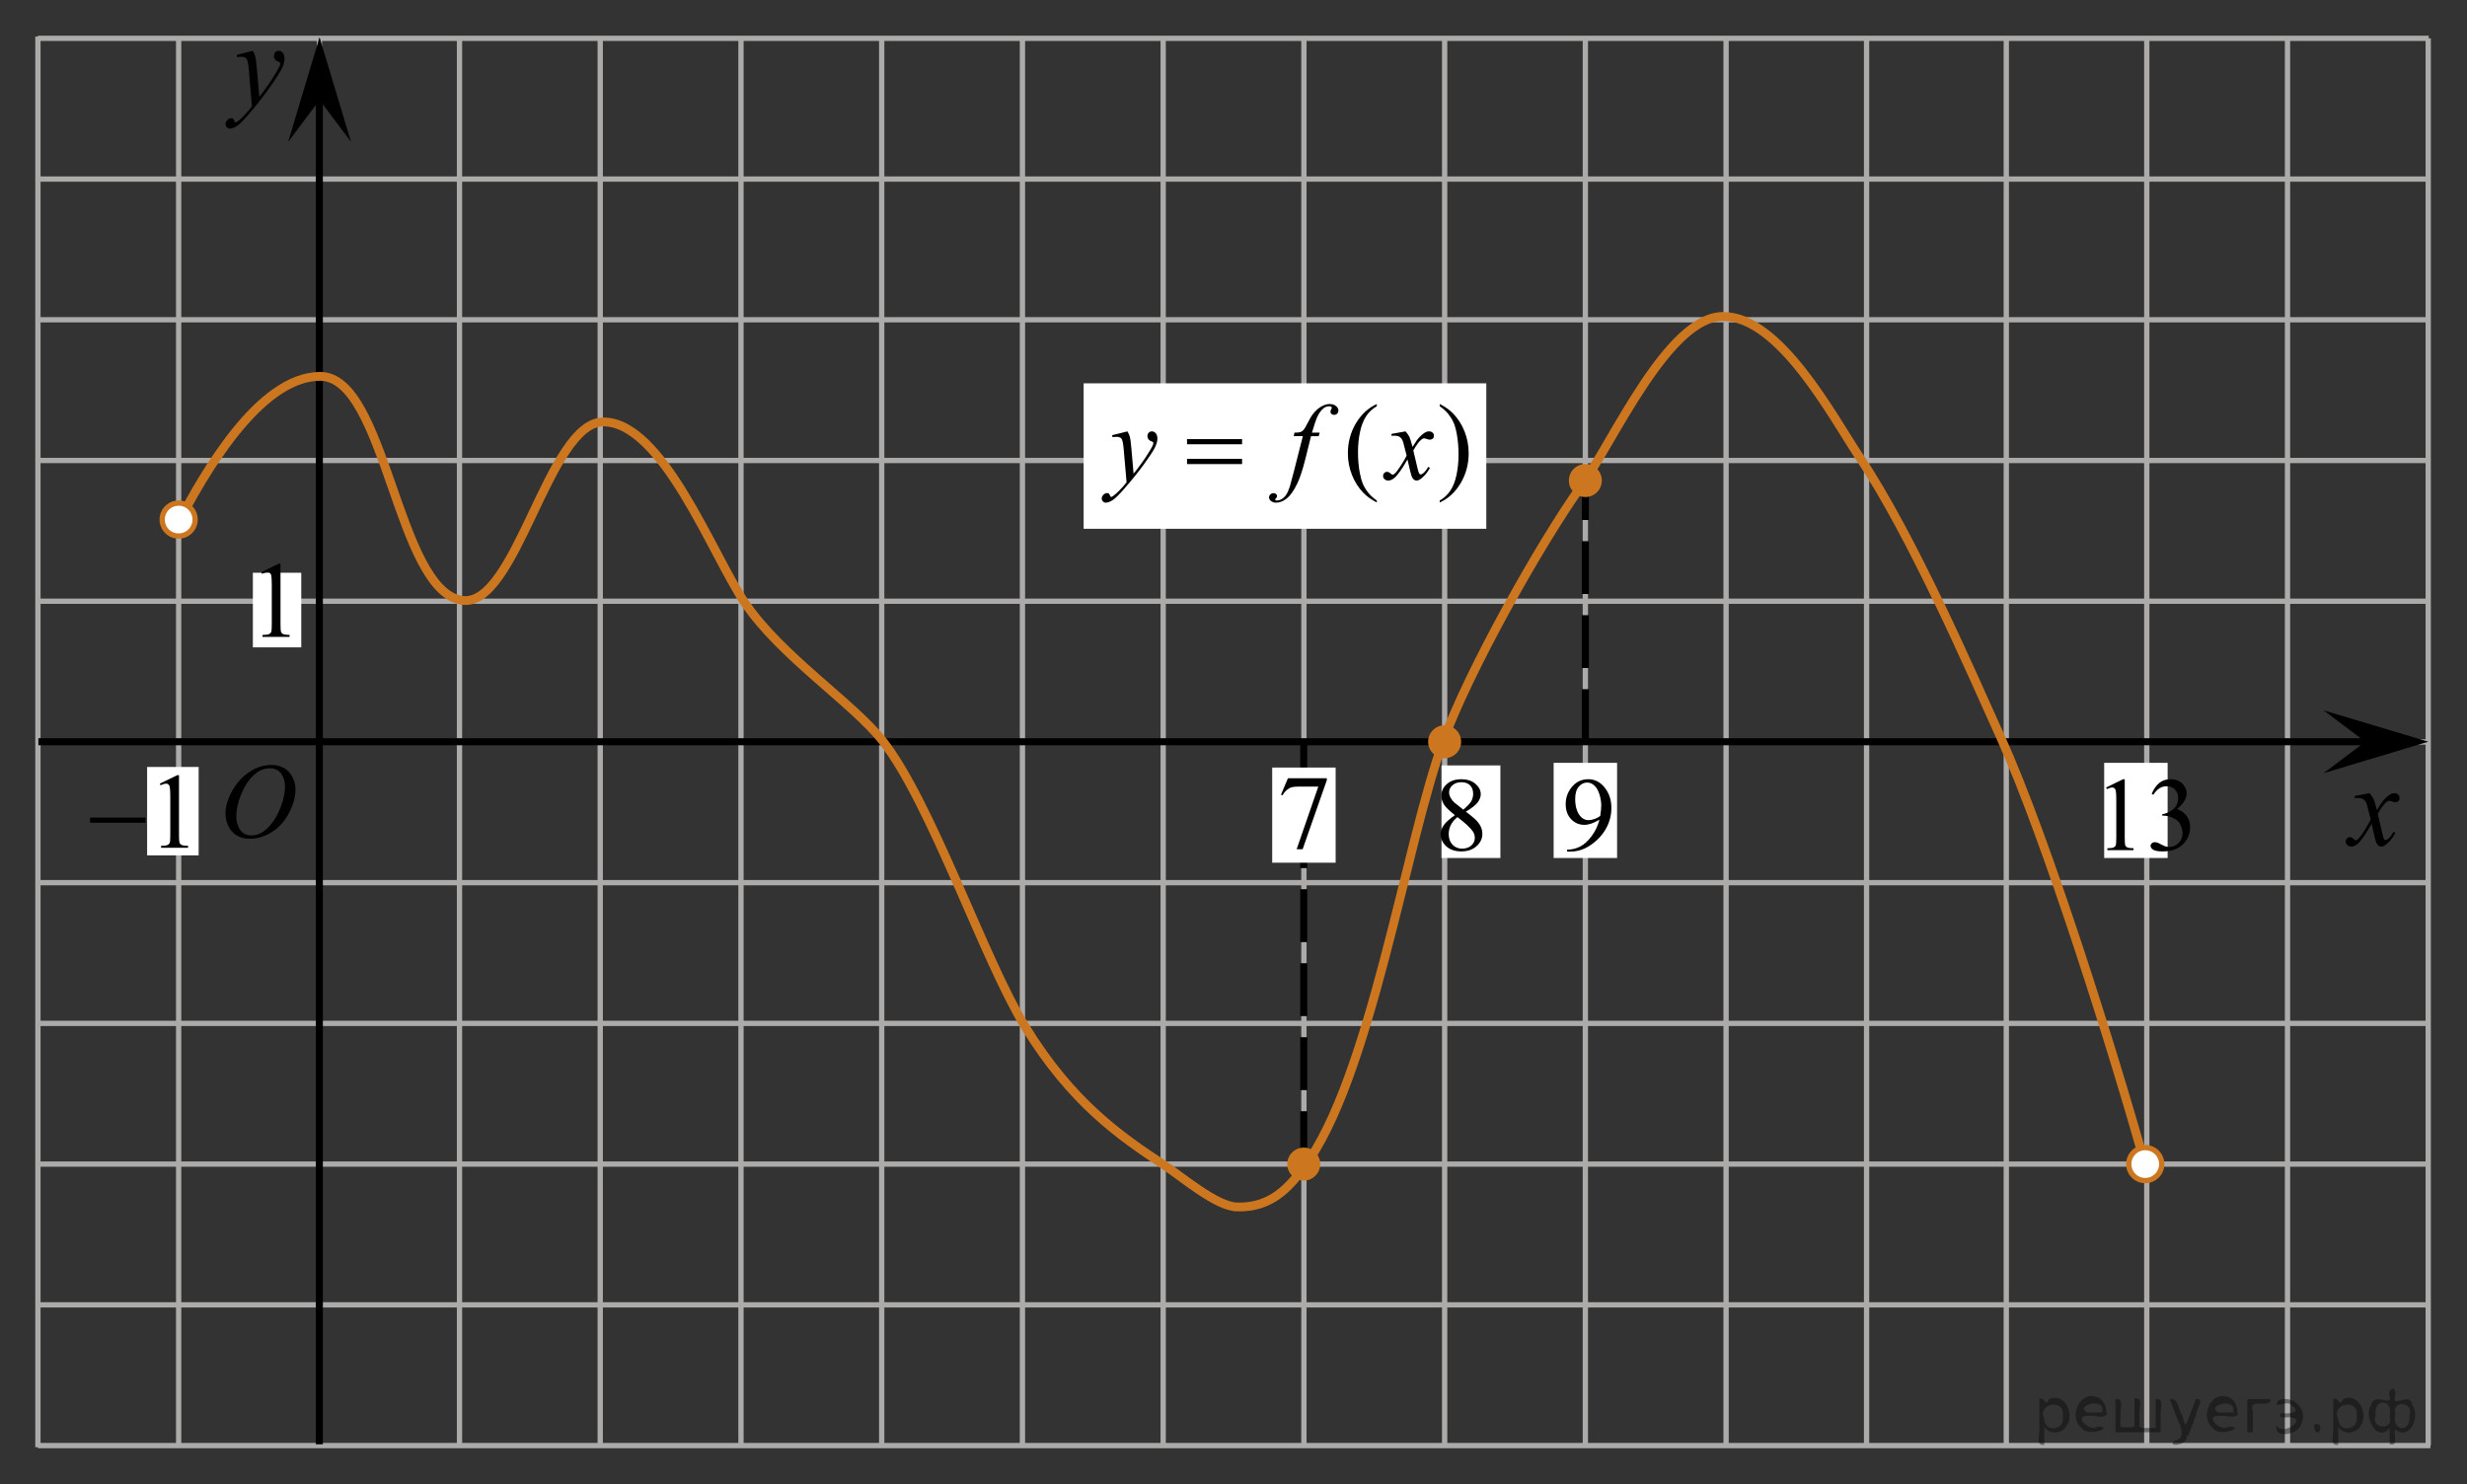 <?xml version="1.0" encoding="utf-8"?>
<!-- Generator: Adobe Illustrator 16.0.0, SVG Export Plug-In . SVG Version: 6.00 Build 0)  -->
<!DOCTYPE svg PUBLIC "-//W3C//DTD SVG 1.1//EN" "http://www.w3.org/Graphics/SVG/1.1/DTD/svg11.dtd">
<svg version="1.1" id="Слой_1" xmlns="http://www.w3.org/2000/svg" xmlns:xlink="http://www.w3.org/1999/xlink" x="0px" y="0px"
	 width="350.001px" height="210.568px" viewBox="-32.73 234.188 350.001 210.568"
	 enable-background="new -32.73 234.188 350.001 210.568" xml:space="preserve">
<rect x="-32.73" y="234.188" width="350.001" height="210.568" fill="#333333" stroke="none"/>
<line fill="none" stroke="#ADAAAA" stroke-width="0.75" stroke-miterlimit="10" x1="-27.35" y1="239.627" x2="311.838" y2="239.627"/>
<line fill="none" stroke="#ADAAAA" stroke-width="0.75" stroke-miterlimit="10" x1="-27.35" y1="259.594" x2="311.795" y2="259.594"/>
<line fill="none" stroke="#ADAAAA" stroke-width="0.75" stroke-miterlimit="10" x1="-27.35" y1="279.559" x2="311.842" y2="279.559"/>
<line fill="none" stroke="#ADAAAA" stroke-width="0.75" stroke-miterlimit="10" x1="-27.35" y1="299.526" x2="311.842" y2="299.526"/>
<line fill="none" stroke="#ADAAAA" stroke-width="0.75" stroke-miterlimit="10" x1="-27.35" y1="319.495" x2="311.77" y2="319.495"/>
<line fill="none" stroke="#ADAAAA" stroke-width="0.75" stroke-miterlimit="10" x1="-27.35" y1="359.427" x2="312.047" y2="359.427"/>
<line fill="none" stroke="#ADAAAA" stroke-width="0.75" stroke-miterlimit="10" x1="-27.35" y1="379.394" x2="312.047" y2="379.394"/>
<line fill="none" stroke="#ADAAAA" stroke-width="0.75" stroke-miterlimit="10" x1="-27.35" y1="399.359" x2="311.609" y2="399.359"/>
<line fill="none" stroke="#ADAAAA" stroke-width="0.75" stroke-miterlimit="10" x1="-27.35" y1="419.328" x2="311.609" y2="419.328"/>
<line fill="none" stroke="#ADAAAA" stroke-width="0.75" stroke-miterlimit="10" x1="-27.35" y1="439.529" x2="-27.35" y2="239.377"/>
<line fill="none" stroke="#ADAAAA" stroke-width="0.75" stroke-miterlimit="10" x1="-7.384" y1="439.529" x2="-7.384" y2="239.731"/>
<line fill="none" stroke="#ADAAAA" stroke-width="0.75" stroke-miterlimit="10" x1="12.585" y1="439.529" x2="12.585" y2="239.731"/>
<line fill="none" stroke="#ADAAAA" stroke-width="0.75" stroke-miterlimit="10" x1="32.46" y1="439.298" x2="32.46" y2="239.627"/>
<line fill="none" stroke="#ADAAAA" stroke-width="0.75" stroke-miterlimit="10" x1="52.427" y1="439.529" x2="52.427" y2="239.627"/>
<line fill="none" stroke="#ADAAAA" stroke-width="0.75" stroke-miterlimit="10" x1="72.396" y1="439.298" x2="72.396" y2="239.627"/>
<line fill="none" stroke="#ADAAAA" stroke-width="0.75" stroke-miterlimit="10" x1="92.359" y1="439.298" x2="92.359" y2="239.627"/>
<line fill="none" stroke="#ADAAAA" stroke-width="0.75" stroke-miterlimit="10" x1="132.294" y1="439.298" x2="132.294" y2="239.627"/>
<line fill="none" stroke="#ADAAAA" stroke-width="0.75" stroke-miterlimit="10" x1="152.261" y1="439.298" x2="152.261" y2="239.627"/>
<line fill="none" stroke="#ADAAAA" stroke-width="0.75" stroke-miterlimit="10" x1="172.226" y1="439.298" x2="172.226" y2="239.627"/>
<g>
	<g>
		<g>
			<g>
				<g>
					<g>
						<g>
							<defs>
								<polygon id="SVGID_1_" points="6.105,256.709 15.205,256.709 15.205,236.188 -11.221,236.188 -11.221,256.709 								"/>
							</defs>
							<clipPath id="SVGID_2_">
								<use xlink:href="#SVGID_1_"  overflow="visible"/>
							</clipPath>
							<g clip-path="url(#SVGID_2_)">
								<path d="M3.14,241.393c0.18,0.316,0.301,0.611,0.369,0.889c0.064,0.275,0.137,0.818,0.205,1.629l0.348,4.031
									c0.313-0.395,0.771-1.018,1.369-1.869c0.289-0.416,0.646-0.979,1.068-1.695c0.26-0.439,0.416-0.744,0.475-0.918
									c0.031-0.088,0.047-0.18,0.047-0.271c0-0.061-0.02-0.107-0.055-0.146c-0.037-0.039-0.135-0.084-0.287-0.137
									s-0.283-0.146-0.389-0.285c-0.104-0.143-0.15-0.301-0.15-0.48c0-0.225,0.063-0.404,0.188-0.541s0.283-0.205,0.477-0.205
									c0.229,0,0.428,0.102,0.59,0.299c0.162,0.199,0.244,0.477,0.244,0.824c0,0.432-0.146,0.926-0.428,1.48
									s-0.828,1.404-1.639,2.553c-0.811,1.146-1.787,2.398-2.938,3.756c-0.793,0.936-1.383,1.523-1.768,1.768
									c-0.383,0.244-0.711,0.363-0.98,0.363c-0.162,0-0.309-0.063-0.434-0.189c-0.121-0.129-0.184-0.277-0.184-0.447
									c0-0.213,0.084-0.406,0.256-0.582c0.17-0.176,0.355-0.262,0.557-0.262c0.104,0,0.189,0.021,0.262,0.072
									c0.041,0.025,0.088,0.104,0.138,0.232c0.052,0.129,0.097,0.215,0.14,0.258c0.023,0.027,0.063,0.041,0.098,0.041
									c0.027,0,0.088-0.027,0.166-0.082c0.289-0.188,0.625-0.479,1.008-0.885c0.504-0.535,0.877-0.975,1.117-1.314l-0.439-5.197
									c-0.074-0.857-0.185-1.383-0.332-1.566c-0.146-0.188-0.394-0.279-0.74-0.279c-0.106,0-0.308,0.02-0.59,0.051l-0.068-0.305
									L3.14,241.393z"/>
							</g>
						</g>
					</g>
				</g>
			</g>
		</g>
	</g>
</g>
<line fill="none" x1="76.511" y1="363.757" x2="76.861" y2="363.757"/>
<path fill="none" d="M64.23,351.998"/>
<path fill="none" d="M70.97,372.248"/>
<line fill="none" x1="63.347" y1="351.248" x2="63.179" y2="351.08"/>
<line fill="none" x1="61.347" y1="349.734" x2="61.179" y2="349.33"/>
<path fill="none" d="M65.261,356.697c0,0-0.172,0-0.383,0"/>
<path fill="none" d="M55.929,343.197c0,0-0.455,0-1.021,0"/>
<path fill="none" stroke="#000000" stroke-width="1.25" stroke-linejoin="round" stroke-miterlimit="8" d="M97.835,380.078"/>
<path fill="none" stroke="#000000" stroke-width="1.25" stroke-linejoin="round" stroke-miterlimit="8" d="M75.63,388.873"/>
<path fill="none" stroke="#000000" stroke-width="1.25" stroke-linejoin="round" stroke-miterlimit="8" d="M49.714,366.205"/>
<line fill="none" stroke="#ADAAAA" stroke-width="0.75" stroke-miterlimit="10" x1="192.189" y1="439.298" x2="192.189" y2="239.819"/>
<line fill="none" stroke="#ADAAAA" stroke-width="0.75" stroke-miterlimit="10" x1="212.154" y1="439.298" x2="212.154" y2="239.627"/>
<path fill="none" stroke="#000000" stroke-width="1.25" stroke-linejoin="round" stroke-miterlimit="8" d="M97.688,380.371"/>
<path fill="none" stroke="#000000" stroke-width="1.25" stroke-linejoin="round" stroke-miterlimit="8" d="M112.325,319.602"/>
<path fill="none" stroke="#ADAAAA" stroke-width="0.75" stroke-miterlimit="10" d="M232.119,240.231"/>
<path fill="none" stroke="#ADAAAA" stroke-width="0.75" stroke-miterlimit="10" d="M212.154,419.328"/>
<polygon points="12.607,248.377 8.152,254.319 12.603,239.467 17.068,254.313 "/>
<path fill="none" stroke="#000000" stroke-width="1.25" stroke-linejoin="round" stroke-miterlimit="8" d="M52.427,379.392"/>
<path fill="none" stroke="#000000" stroke-width="1.25" stroke-linejoin="round" stroke-miterlimit="8" d="M72.396,355.871"/>
<path fill="none" stroke="#000000" stroke-width="1.25" stroke-linejoin="round" stroke-miterlimit="8" d="M90.749,313.122"/>
<line fill="none" stroke="#ADAAAA" stroke-width="0.75" stroke-miterlimit="10" x1="232.086" y1="439.298" x2="232.086" y2="239.627"/>
<line fill="none" stroke="#ADAAAA" stroke-width="0.75" stroke-miterlimit="10" x1="251.908" y1="439.298" x2="251.908" y2="239.819"/>
<line fill="none" stroke="#ADAAAA" stroke-width="0.75" stroke-miterlimit="10" x1="271.84" y1="439.298" x2="271.84" y2="239.819"/>
<line fill="none" stroke="#ADAAAA" stroke-width="0.75" stroke-miterlimit="10" x1="291.805" y1="439.298" x2="291.805" y2="239.627"/>
<line fill="none" stroke="#ADAAAA" stroke-width="0.75" stroke-miterlimit="10" x1="311.77" y1="439.298" x2="311.77" y2="239.627"/>
<line fill="none" stroke="#ADAAAA" stroke-width="0.75" stroke-miterlimit="10" x1="-27.35" y1="439.298" x2="312.08" y2="439.298"/>
<path fill="none" stroke="#ADAAAA" stroke-width="0.75" stroke-miterlimit="10" d="M311.904,319.495"/>
<path fill="none" stroke="#ADAAAA" stroke-width="0.75" stroke-miterlimit="10" d="M-27.287,319.495"/>
<line fill="none" stroke="#ADAAAA" stroke-width="0.75" stroke-miterlimit="10" x1="-27.287" y1="339.464" x2="311.832" y2="339.464"/>
<line fill="none" stroke="#000000" stroke-miterlimit="10" x1="12.578" y1="439.115" x2="12.578" y2="247.424"/>
<rect x="121.01" y="288.577" fill="#FFFFFF" width="57.125" height="20.637"/>
<g>
	<g>
		<path d="M162.602,305.204v0.277c-0.748-0.381-1.373-0.826-1.875-1.336c-0.713-0.727-1.264-1.582-1.65-2.568s-0.58-2.01-0.58-3.07
			c0-1.553,0.379-2.967,1.137-4.248c0.76-1.277,1.75-2.193,2.969-2.744v0.314c-0.607,0.34-1.109,0.807-1.502,1.396
			c-0.393,0.592-0.686,1.34-0.879,2.246s-0.289,1.852-0.289,2.838c0,1.07,0.082,2.045,0.246,2.922
			c0.129,0.689,0.283,1.244,0.467,1.662c0.186,0.418,0.434,0.82,0.74,1.205C161.693,304.485,162.102,304.852,162.602,305.204z"/>
		<path d="M171.527,291.829v-0.314c0.756,0.375,1.383,0.818,1.885,1.328c0.709,0.732,1.256,1.588,1.643,2.572s0.58,2.01,0.58,3.076
			c0,1.551-0.377,2.967-1.133,4.246c-0.758,1.279-1.748,2.193-2.975,2.746v-0.279c0.609-0.344,1.111-0.813,1.508-1.4
			c0.395-0.588,0.688-1.336,0.879-2.246c0.188-0.906,0.285-1.855,0.285-2.842c0-1.064-0.082-2.039-0.244-2.92
			c-0.125-0.691-0.279-1.244-0.465-1.66c-0.189-0.416-0.436-0.816-0.74-1.203C172.439,292.547,172.035,292.178,171.527,291.829z"/>
	</g>
	<g>
		<path d="M127.227,295.397c0.168,0.289,0.285,0.561,0.35,0.813c0.064,0.254,0.129,0.75,0.193,1.492l0.326,3.695
			c0.299-0.361,0.73-0.932,1.295-1.713c0.273-0.381,0.609-0.898,1.012-1.555c0.244-0.398,0.393-0.68,0.447-0.84
			c0.029-0.08,0.045-0.164,0.045-0.248c0-0.055-0.018-0.1-0.053-0.135s-0.125-0.076-0.271-0.125
			c-0.146-0.047-0.268-0.135-0.365-0.264c-0.096-0.127-0.145-0.273-0.145-0.438c0-0.205,0.059-0.371,0.178-0.496
			s0.268-0.188,0.447-0.188c0.219,0,0.404,0.09,0.559,0.273c0.152,0.182,0.23,0.436,0.23,0.754c0,0.396-0.135,0.848-0.402,1.355
			s-0.783,1.289-1.547,2.34s-1.689,2.197-2.775,3.438c-0.748,0.857-1.305,1.396-1.666,1.619c-0.363,0.223-0.672,0.334-0.93,0.334
			c-0.154,0-0.289-0.059-0.406-0.178c-0.117-0.117-0.174-0.254-0.174-0.408c0-0.195,0.08-0.373,0.24-0.533
			c0.162-0.16,0.336-0.24,0.525-0.24c0.1,0,0.182,0.021,0.246,0.066c0.039,0.025,0.082,0.098,0.129,0.215s0.092,0.195,0.131,0.236
			c0.025,0.025,0.055,0.037,0.09,0.037c0.029,0,0.082-0.025,0.156-0.074c0.27-0.17,0.59-0.439,0.951-0.811
			c0.477-0.492,0.828-0.893,1.057-1.201l-0.416-4.762c-0.07-0.785-0.174-1.264-0.313-1.434c-0.141-0.17-0.373-0.256-0.699-0.256
			c-0.105,0-0.291,0.016-0.559,0.045l-0.066-0.277L127.227,295.397z"/>
		<path d="M154.491,295.577l-0.135,0.496h-1.086l-0.816,3.281c-0.363,1.447-0.729,2.564-1.096,3.355
			c-0.52,1.117-1.082,1.887-1.682,2.314c-0.457,0.324-0.912,0.486-1.369,0.486c-0.297,0-0.551-0.09-0.758-0.27
			c-0.154-0.125-0.232-0.289-0.232-0.488c0-0.16,0.064-0.299,0.191-0.418c0.125-0.117,0.281-0.176,0.465-0.176
			c0.133,0,0.246,0.041,0.338,0.127c0.094,0.086,0.139,0.184,0.139,0.293c0,0.111-0.053,0.213-0.156,0.309
			c-0.078,0.07-0.117,0.123-0.117,0.158c0,0.045,0.016,0.08,0.051,0.105c0.045,0.033,0.115,0.053,0.209,0.053
			c0.213,0,0.438-0.068,0.674-0.203c0.234-0.135,0.443-0.338,0.627-0.604c0.184-0.27,0.357-0.656,0.521-1.16
			c0.07-0.211,0.256-0.904,0.559-2.08l1.293-5.084h-1.293l0.104-0.496c0.412,0,0.699-0.029,0.863-0.086
			c0.164-0.059,0.313-0.168,0.449-0.332c0.137-0.162,0.314-0.467,0.533-0.912c0.291-0.602,0.572-1.066,0.84-1.396
			c0.367-0.445,0.752-0.779,1.156-1.002s0.785-0.334,1.142-0.334c0.377,0,0.68,0.096,0.908,0.289
			c0.227,0.193,0.342,0.402,0.342,0.627c0,0.176-0.057,0.322-0.172,0.443c-0.113,0.119-0.26,0.18-0.439,0.18
			c-0.152,0-0.277-0.045-0.375-0.135c-0.096-0.09-0.145-0.197-0.145-0.322c0-0.08,0.031-0.18,0.096-0.297s0.098-0.195,0.098-0.236
			c0-0.07-0.021-0.123-0.066-0.158c-0.063-0.049-0.158-0.074-0.281-0.074c-0.314,0-0.595,0.1-0.843,0.299
			c-0.33,0.266-0.629,0.682-0.893,1.248c-0.133,0.295-0.379,1.029-0.736,2.199H154.491L154.491,295.577z"/>
		<path d="M166.676,295.397c0.244,0.26,0.428,0.52,0.551,0.779c0.09,0.182,0.236,0.654,0.439,1.42l0.652-0.99
			c0.176-0.24,0.387-0.471,0.635-0.688c0.248-0.219,0.467-0.367,0.652-0.447c0.119-0.051,0.25-0.076,0.396-0.076
			c0.213,0,0.383,0.059,0.51,0.174s0.189,0.256,0.189,0.42c0,0.189-0.037,0.32-0.111,0.391c-0.139,0.125-0.297,0.188-0.479,0.188
			c-0.104,0-0.215-0.021-0.334-0.066c-0.232-0.08-0.391-0.121-0.469-0.121c-0.119,0-0.262,0.07-0.424,0.209
			c-0.309,0.26-0.676,0.764-1.102,1.51l0.609,2.582c0.094,0.396,0.174,0.633,0.238,0.709c0.063,0.078,0.129,0.117,0.191,0.117
			c0.105,0,0.229-0.057,0.365-0.172c0.271-0.23,0.506-0.531,0.699-0.902l0.26,0.137c-0.313,0.59-0.709,1.082-1.188,1.471
			c-0.273,0.221-0.504,0.332-0.693,0.332c-0.277,0-0.498-0.158-0.66-0.473c-0.105-0.195-0.32-1.037-0.648-2.523
			c-0.773,1.355-1.393,2.23-1.859,2.621c-0.303,0.25-0.596,0.375-0.879,0.375c-0.197,0-0.379-0.074-0.543-0.219
			c-0.119-0.109-0.178-0.258-0.178-0.443c0-0.166,0.055-0.303,0.164-0.412c0.109-0.111,0.242-0.166,0.4-0.166
			c0.16,0,0.328,0.08,0.506,0.24c0.129,0.115,0.229,0.172,0.299,0.172c0.059,0,0.137-0.039,0.23-0.119
			c0.232-0.189,0.551-0.602,0.951-1.23c0.402-0.633,0.666-1.086,0.789-1.367c-0.309-1.217-0.475-1.861-0.498-1.932
			c-0.113-0.324-0.264-0.555-0.447-0.689s-0.453-0.203-0.811-0.203c-0.113,0-0.244,0.004-0.396,0.014v-0.27L166.676,295.397z"/>
	</g>
	<g>
		<path d="M135.678,296.493h7.811v0.729h-7.811V296.493z M135.678,299.293h7.811v0.742h-7.811V299.293z"/>
	</g>
</g>
<rect x="-11.858" y="343.01" fill="#FFFFFF" width="7.309" height="12.543"/>
<path fill="none" stroke="#0A990A" stroke-width="1.25" stroke-linecap="round" stroke-linejoin="round" stroke-miterlimit="8" d="
	M-27.541,239.272"/>
<path fill="none" stroke="#0A990A" stroke-width="1.25" stroke-linecap="round" stroke-linejoin="round" stroke-miterlimit="8" d="
	M-32.73,234.188"/>
<path fill="none" stroke="#0A990A" stroke-width="1.25" stroke-linecap="round" stroke-linejoin="round" stroke-miterlimit="8" d="
	M-31.023,236.19"/>
<path fill="none" stroke="#0A990A" stroke-width="1.25" stroke-linecap="round" stroke-linejoin="round" stroke-miterlimit="8" d="
	M317.27,444.757"/>
<path fill="none" stroke="#0A990A" stroke-width="1.25" stroke-linecap="round" stroke-linejoin="round" stroke-miterlimit="8" d="
	M312.08,439.673"/>
<path fill="none" stroke="#0A990A" stroke-width="1.25" stroke-linecap="round" stroke-linejoin="round" stroke-miterlimit="8" d="
	M313.787,441.675"/>
<line fill="none" stroke="#ADAAAA" stroke-width="0.75" stroke-miterlimit="10" x1="112.327" y1="439.298" x2="112.327" y2="239.627"/>
<g>
	<g>
		<g>
			<g>
				<g>
					<g>
						<defs>
							<rect id="SVGID_3_" x="296.559" y="341.137" width="16.129" height="18.541"/>
						</defs>
						<clipPath id="SVGID_4_">
							<use xlink:href="#SVGID_3_"  overflow="visible"/>
						</clipPath>
						<g clip-path="url(#SVGID_4_)">
							<path d="M303.441,346.727c0.258,0.283,0.447,0.566,0.584,0.852c0.094,0.191,0.246,0.709,0.465,1.539l0.688-1.074
								c0.188-0.262,0.406-0.51,0.668-0.744c0.268-0.236,0.494-0.396,0.693-0.482c0.127-0.057,0.266-0.082,0.418-0.082
								c0.225,0,0.404,0.063,0.539,0.188c0.133,0.125,0.201,0.277,0.201,0.457c0,0.205-0.039,0.35-0.119,0.426
								c-0.146,0.135-0.314,0.201-0.504,0.201c-0.109,0-0.23-0.021-0.355-0.07c-0.246-0.088-0.412-0.131-0.496-0.131
								c-0.127,0-0.271,0.074-0.443,0.229c-0.326,0.279-0.717,0.828-1.166,1.639l0.645,2.805c0.104,0.432,0.188,0.689,0.252,0.771
								c0.066,0.084,0.141,0.127,0.203,0.127c0.111,0,0.24-0.063,0.387-0.188c0.289-0.25,0.535-0.574,0.74-0.979l0.275,0.145
								c-0.33,0.643-0.75,1.172-1.262,1.6c-0.287,0.236-0.531,0.355-0.73,0.355c-0.295,0-0.527-0.172-0.701-0.514
								c-0.105-0.213-0.338-1.125-0.684-2.738c-0.82,1.475-1.48,2.42-1.973,2.844c-0.316,0.271-0.631,0.408-0.93,0.408
								c-0.211,0-0.4-0.078-0.576-0.234c-0.125-0.119-0.188-0.279-0.188-0.479c0-0.18,0.061-0.328,0.176-0.447
								c0.113-0.117,0.256-0.182,0.424-0.182s0.35,0.09,0.537,0.264c0.135,0.125,0.238,0.188,0.313,0.188
								c0.063,0,0.146-0.045,0.24-0.131c0.248-0.207,0.584-0.65,1.012-1.336c0.424-0.688,0.701-1.182,0.834-1.48
								c-0.326-1.32-0.502-2.021-0.525-2.098c-0.121-0.354-0.279-0.604-0.475-0.748c-0.193-0.146-0.479-0.221-0.855-0.221
								c-0.121,0-0.262,0.006-0.418,0.016v-0.293L303.441,346.727z"/>
						</g>
					</g>
				</g>
			</g>
		</g>
	</g>
</g>
<polygon points="302.861,339.428 296.918,334.973 311.771,339.426 296.926,343.889 "/>
<line fill="none" stroke="#000000" stroke-miterlimit="10" x1="-27.285" y1="339.432" x2="306.123" y2="339.432"/>
<rect x="265.797" y="342.426" fill="#FFFFFF" width="9" height="13.5"/>
<rect x="3.145" y="315.454" fill="#FFFFFF" width="6.866" height="10.586"/>
<g>
	<g>
		<path d="M4.34,315.375l2.479-1.209h0.248v8.598c0,0.57,0.021,0.926,0.07,1.066c0.047,0.141,0.146,0.248,0.297,0.322
			s0.457,0.117,0.92,0.127v0.279H4.513v-0.277c0.482-0.01,0.793-0.051,0.939-0.123c0.141-0.072,0.231-0.172,0.295-0.295
			c0.055-0.121,0.082-0.488,0.082-1.1v-5.498c0-0.74-0.025-1.217-0.074-1.428c-0.035-0.16-0.104-0.277-0.189-0.354
			c-0.096-0.074-0.203-0.111-0.336-0.111c-0.188,0-0.439,0.078-0.771,0.23L4.34,315.375z"/>
	</g>
</g>
<g>
	<g>
		<g>
			<g>
				<g>
					<g>
						<g>
							<g>
								<g>
									<g>
										<defs>
											<rect id="SVGID_5_" x="-3.683" y="339.217" width="16.438" height="17.871"/>
										</defs>
										<clipPath id="SVGID_6_">
											<use xlink:href="#SVGID_5_"  overflow="visible"/>
										</clipPath>
										<g clip-path="url(#SVGID_6_)">
											<path d="M5.796,342.723c0.662,0,1.248,0.146,1.759,0.434c0.512,0.287,0.91,0.717,1.198,1.275
												c0.289,0.564,0.438,1.148,0.438,1.754c0,1.072-0.313,2.197-0.934,3.379c-0.621,1.182-1.438,2.076-2.438,2.695
												s-2.031,0.934-3.104,0.934c-0.771,0-1.414-0.174-1.936-0.516c-0.521-0.344-0.896-0.793-1.146-1.355
												c-0.248-0.563-0.371-1.104-0.371-1.633c0-0.938,0.23-1.855,0.676-2.77c0.445-0.912,0.98-1.676,1.604-2.289
												c0.623-0.611,1.289-1.084,1.994-1.414C4.253,342.889,5.003,342.723,5.796,342.723z M5.546,343.196
												c-0.489,0-0.977,0.123-1.438,0.367c-0.465,0.244-0.938,0.645-1.396,1.195c-0.461,0.553-0.875,1.279-1.243,2.176
												c-0.451,1.105-0.677,2.146-0.677,3.123c0,0.697,0.179,1.316,0.535,1.855c0.355,0.539,0.904,0.811,1.646,0.811
												c0.446,0,0.89-0.111,1.313-0.332c0.431-0.223,0.875-0.602,1.345-1.139c0.584-0.674,1.071-1.535,1.477-2.58
												c0.396-1.047,0.599-2.021,0.599-2.928c0-0.67-0.183-1.264-0.537-1.777C6.805,343.458,6.266,343.196,5.546,343.196z"/>
										</g>
									</g>
								</g>
							</g>
						</g>
					</g>
				</g>
			</g>
		</g>
	</g>
</g>
<path fill="none" stroke="#CC761F" stroke-width="1.25" stroke-miterlimit="10" d="M-7.384,308.278
	c3.353-6.408,11.321-20.69,20.085-20.69c9.32,0,10.879,30.312,20.085,31.773c7.721,1.226,12.271-25.307,20.085-25.307
	c8.4,0,15.446,18.802,20.085,25.677c5.113,7.575,15.375,14.247,19.538,19.582c6.984,8.948,14.325,30.944,20.269,40.631
	c6.573,10.716,13.512,15.519,19.72,19.591c2.442,1.602,7.318,5.795,10.226,5.903c4.93,0.184,7.5-2.886,9.495-5.533
	c9.503-12.614,14.431-45.925,19.903-60.785c3.595-9.762,13.519-27.564,19.538-36.015c4.545-6.381,12.313-24.007,20.086-24.016
	c8.034-0.009,15.499,14.154,19.355,19.951c7.486,11.258,15.498,29.716,20.086,39.902c6.561,14.566,16.067,44.88,20.45,60.59"/>
<circle fill="#FFFFFF" stroke="#CC761F" stroke-width="0.75" stroke-miterlimit="10" cx="-7.384" cy="307.908" r="2.338"/>
<circle fill="#FFFFFF" stroke="#CC761F" stroke-width="0.75" stroke-miterlimit="10" cx="271.622" cy="399.358" r="2.339"/>
<g>
	<g>
		<path d="M-10.058,345.375l2.477-1.198h0.248v8.521c0,0.565,0.023,0.918,0.071,1.057c0.047,0.139,0.146,0.245,0.296,0.32
			c0.15,0.074,0.455,0.116,0.916,0.126v0.275h-3.827v-0.275c0.48-0.01,0.79-0.051,0.931-0.123c0.14-0.071,0.237-0.168,0.292-0.29
			c0.056-0.121,0.083-0.484,0.083-1.09v-5.447c0-0.734-0.025-1.205-0.075-1.414c-0.035-0.158-0.099-0.275-0.191-0.35
			s-0.204-0.111-0.334-0.111c-0.185,0-0.442,0.077-0.772,0.23L-10.058,345.375z"/>
	</g>
	<g>
		<path d="M-19.957,350.19h7.879v0.736h-7.879V350.19z"/>
	</g>
</g>
<g>
	<g>
		<path d="M266.074,345.921l2.4-1.171h0.24v8.327c0,0.553,0.023,0.897,0.068,1.033c0.047,0.136,0.143,0.239,0.288,0.313
			c0.146,0.072,0.44,0.114,0.888,0.123v0.27h-3.71v-0.27c0.466-0.009,0.767-0.049,0.901-0.119c0.137-0.07,0.23-0.165,0.284-0.284
			c0.054-0.118,0.08-0.474,0.08-1.065v-5.324c0-0.717-0.024-1.178-0.073-1.382c-0.033-0.154-0.096-0.269-0.186-0.342
			c-0.09-0.072-0.197-0.108-0.323-0.108c-0.179,0-0.429,0.075-0.749,0.226L266.074,345.921z"/>
		<path d="M272.533,346.831c0.281-0.665,0.636-1.178,1.064-1.538c0.43-0.361,0.965-0.542,1.604-0.542
			c0.79,0,1.396,0.257,1.817,0.771c0.32,0.383,0.48,0.793,0.48,1.229c0,0.718-0.451,1.459-1.353,2.226
			c0.606,0.237,1.063,0.577,1.374,1.018c0.311,0.441,0.466,0.96,0.466,1.557c0,0.854-0.271,1.593-0.814,2.219
			c-0.708,0.814-1.733,1.222-3.077,1.222c-0.664,0-1.115-0.083-1.355-0.247c-0.24-0.165-0.36-0.343-0.36-0.531
			c0-0.141,0.058-0.265,0.171-0.371c0.114-0.106,0.251-0.16,0.411-0.16c0.121,0,0.245,0.02,0.371,0.059
			c0.082,0.024,0.269,0.112,0.56,0.266c0.291,0.152,0.492,0.243,0.604,0.272c0.18,0.054,0.371,0.08,0.574,0.08
			c0.495,0,0.926-0.191,1.291-0.575c0.367-0.383,0.55-0.836,0.55-1.359c0-0.383-0.085-0.757-0.255-1.12
			c-0.126-0.271-0.264-0.478-0.414-0.618c-0.209-0.194-0.494-0.37-0.858-0.527s-0.734-0.236-1.112-0.236h-0.233v-0.219
			c0.384-0.048,0.768-0.187,1.153-0.414c0.385-0.228,0.665-0.502,0.84-0.822c0.174-0.319,0.262-0.671,0.262-1.055
			c0-0.499-0.156-0.902-0.469-1.211c-0.313-0.308-0.702-0.461-1.168-0.461c-0.752,0-1.379,0.402-1.883,1.207L272.533,346.831z"/>
	</g>
</g>
<rect x="171.781" y="342.792" fill="#FFFFFF" width="8.354" height="13.135"/>
<rect x="187.69" y="342.426" fill="#FFFFFF" width="9" height="13.5"/>
<g>
	<g>
		<path d="M173.684,349.848c-0.814-0.64-1.339-1.153-1.574-1.542c-0.234-0.388-0.353-0.79-0.353-1.207
			c0-0.64,0.258-1.191,0.774-1.654c0.516-0.463,1.201-0.694,2.056-0.694c0.829,0,1.497,0.216,2.003,0.647
			c0.506,0.431,0.759,0.923,0.759,1.476c0,0.369-0.137,0.745-0.409,1.128c-0.273,0.383-0.843,0.834-1.707,1.353
			c0.89,0.659,1.479,1.178,1.768,1.557c0.384,0.494,0.576,1.016,0.576,1.563c0,0.693-0.275,1.286-0.827,1.778
			s-1.274,0.738-2.17,0.738c-0.976,0-1.737-0.294-2.284-0.88c-0.435-0.471-0.652-0.984-0.652-1.542c0-0.437,0.153-0.869,0.459-1.299
			C172.408,350.841,172.936,350.368,173.684,349.848z M174.041,350.125c-0.42,0.34-0.731,0.71-0.934,1.109
			c-0.203,0.4-0.304,0.833-0.304,1.298c0,0.626,0.179,1.127,0.535,1.502c0.356,0.376,0.811,0.564,1.362,0.564
			c0.546,0,0.983-0.148,1.313-0.444c0.328-0.296,0.492-0.654,0.492-1.076c0-0.349-0.096-0.662-0.287-0.938
			C175.859,351.625,175.133,350.954,174.041,350.125z M174.875,349.07c0.607-0.523,0.991-0.937,1.153-1.239
			c0.161-0.304,0.243-0.646,0.243-1.029c0-0.509-0.149-0.908-0.447-1.196c-0.299-0.289-0.707-0.433-1.223-0.433
			s-0.936,0.143-1.26,0.429c-0.323,0.286-0.484,0.621-0.484,1.004c0,0.252,0.066,0.504,0.201,0.756
			c0.133,0.253,0.324,0.492,0.572,0.721L174.875,349.07z"/>
	</g>
</g>
<g>
	<g>
		<path d="M189.601,355.02v-0.27c0.657-0.01,1.27-0.156,1.837-0.44c0.566-0.283,1.113-0.779,1.643-1.487
			c0.527-0.707,0.896-1.485,1.104-2.334c-0.795,0.489-1.513,0.734-2.154,0.734c-0.725,0-1.344-0.268-1.859-0.804
			s-0.773-1.247-0.773-2.135c0-0.863,0.258-1.632,0.773-2.306c0.622-0.819,1.434-1.229,2.436-1.229c0.844,0,1.568,0.334,2.17,1.003
			c0.738,0.829,1.107,1.853,1.107,3.069c0,1.096-0.281,2.118-0.842,3.065c-0.563,0.948-1.344,1.735-2.345,2.36
			c-0.814,0.514-1.702,0.771-2.663,0.771H189.601z M194.305,349.951c0.092-0.631,0.137-1.135,0.137-1.513
			c0-0.471-0.084-0.979-0.25-1.524c-0.168-0.545-0.404-0.963-0.71-1.254s-0.653-0.437-1.043-0.437c-0.45,0-0.845,0.193-1.184,0.582
			c-0.339,0.388-0.509,0.965-0.509,1.73c0,1.023,0.225,1.823,0.676,2.4c0.328,0.417,0.732,0.625,1.214,0.625
			c0.232,0,0.509-0.053,0.827-0.16C193.781,350.294,194.063,350.144,194.305,349.951z"/>
	</g>
</g>
<line fill="none" stroke="#000000" stroke-linejoin="round" stroke-miterlimit="10" stroke-dasharray="7.5,3" x1="152.236" y1="399.358" x2="152.236" y2="339.559"/>
<g>
	<path fill="#CC761F" d="M152.236,397.018c-1.289,0-2.34,1.049-2.34,2.342c0,1.287,1.051,2.338,2.34,2.338
		c1.291,0,2.34-1.051,2.34-2.338C154.577,398.067,153.529,397.018,152.236,397.018L152.236,397.018z"/>
	<path fill="none" d="M152.236,397.018c-1.289,0-2.34,1.049-2.34,2.342c0,1.287,1.051,2.338,2.34,2.338
		c1.291,0,2.34-1.051,2.34-2.338C154.577,398.067,153.529,397.018,152.236,397.018L152.236,397.018z"/>
</g>
<rect x="147.761" y="343.093" fill="#FFFFFF" width="9" height="13.5"/>
<g>
	<g>
		<path d="M149.993,344.614h5.515v0.276l-3.429,9.79h-0.85l3.073-8.881h-2.83c-0.572,0-0.979,0.065-1.222,0.196
			c-0.425,0.224-0.766,0.567-1.024,1.033l-0.22-0.08L149.993,344.614z"/>
	</g>
</g>
<g>
	<path fill="#CC761F" d="M172.226,337.092c-1.29,0-2.341,1.049-2.341,2.342c0,1.287,1.051,2.338,2.341,2.338
		c1.291,0,2.34-1.051,2.34-2.338C174.565,338.141,173.519,337.092,172.226,337.092L172.226,337.092z"/>
	<path fill="none" d="M172.226,337.092c-1.29,0-2.341,1.049-2.341,2.342c0,1.287,1.051,2.338,2.341,2.338
		c1.291,0,2.34-1.051,2.34-2.338C174.565,338.141,173.519,337.092,172.226,337.092L172.226,337.092z"/>
</g>
<line fill="none" stroke="#000000" stroke-linejoin="round" stroke-miterlimit="10" stroke-dasharray="7.5,3" x1="192.189" y1="339.472" x2="192.189" y2="302.372"/>
<g>
	<path fill="#CC761F" d="M192.19,300.032c-1.289,0-2.34,1.049-2.34,2.342c0,1.287,1.051,2.338,2.34,2.338
		c1.291,0,2.34-1.051,2.34-2.338C194.53,301.081,193.483,300.032,192.19,300.032L192.19,300.032z"/>
	<path fill="none" d="M192.19,300.032c-1.289,0-2.34,1.049-2.34,2.342c0,1.287,1.051,2.338,2.34,2.338
		c1.291,0,2.34-1.051,2.34-2.338C194.53,301.081,193.483,300.032,192.19,300.032L192.19,300.032z"/>
</g>
<g style="stroke:none;fill:#000;fill-opacity:0.4" > <path d="m 257.3,436.7 c 0,0.8 0,1.6 0,2.5 -1.3,0.2 -0.6,-1.5 -0.7,-2.3 0,-1.4 0,-2.8 0,-4.2 0.8,-0.4 0.8,1.3 1.4,0.0 2.2,-1.0 3.7,2.2 2.4,3.9 -0.6,1.0 -2.4,1.2 -3.1,0.0 z m 2.6,-1.6 c 0.5,-2.5 -3.7,-1.9 -2.6,0.4 0.0,2.1 3.1,1.6 2.6,-0.4 z" /> <path d="m 266.2,434.8 c -0.4,0.8 -1.9,0.1 -2.8,0.3 -2.0,-0.1 0.3,2.4 1.5,1.5 2.5,0.0 -1.4,1.6 -2.3,0.2 -1.9,-1.5 -0.3,-5.3 2.1,-4.4 0.9,0.2 1.4,1.2 1.4,2.2 z m -0.7,-0.2 c 0.6,-2.3 -4.0,-1.0 -2.1,0.0 0.7,0 1.4,-0.0 2.1,-0.0 z" /> <path d="m 271.1,436.8 c 0.6,0 1.3,0 2.0,0 0,-1.3 0,-2.7 0,-4.1 1.3,-0.2 0.6,1.5 0.7,2.3 0,0.8 0,1.6 0,2.4 -2.1,0 -4.2,0 -6.4,0 0,-1.5 0,-3.1 0,-4.7 1.3,-0.2 0.6,1.5 0.7,2.3 0.1,0.5 -0.2,1.6 0.2,1.7 0.5,-0.1 1.6,0.2 1.8,-0.2 0,-1.3 0,-2.6 0,-3.9 1.3,-0.2 0.6,1.5 0.7,2.3 0,0.5 0,1.1 0,1.7 z" /> <path d="m 277.5,437.9 c 0.3,1.4 -3.0,1.7 -1.7,0.7 1.5,-0.2 1.0,-1.9 0.5,-2.8 -0.4,-1.0 -0.8,-2.0 -1.2,-3.1 1.2,-0.2 1.2,1.4 1.7,2.2 0.2,0.2 0.4,1.9 0.7,1.2 0.4,-1.1 0.9,-2.2 1.3,-3.4 1.4,-0.2 0.0,1.5 -0.0,2.3 -0.3,0.9 -0.7,1.9 -1.1,2.9 z" /> <path d="m 284.8,434.8 c -0.4,0.8 -1.9,0.1 -2.8,0.3 -2.0,-0.1 0.3,2.4 1.5,1.5 2.5,0.0 -1.4,1.6 -2.3,0.2 -1.9,-1.5 -0.3,-5.3 2.1,-4.4 0.9,0.2 1.4,1.2 1.4,2.2 z m -0.7,-0.2 c 0.6,-2.3 -4.0,-1.0 -2.1,0.0 0.7,0 1.4,-0.0 2.1,-0.0 z" /> <path d="m 286.1,437.4 c 0,-1.5 0,-3.1 0,-4.7 1.1,0 2.2,0 3.3,0 0.0,1.5 -3.3,-0.4 -2.5,1.8 0,0.9 0,1.9 0,2.9 -0.2,0 -0.5,0 -0.7,0 z" /> <path d="m 290.3,436.5 c 0.7,1.4 4.2,-0.8 2.1,-1.2 -0.5,-0.1 -2.2,0.3 -1.5,-0.6 1.0,0.1 3.1,0.0 1.4,-1.2 -0.6,-0.7 -2.8,0.8 -1.8,-0.6 2.0,-0.9 4.2,1.2 3.3,3.2 -0.2,1.5 -3.5,2.3 -3.6,0.7 l 0,-0.1 0,-0.0 0,0 z" /> <path d="m 295.6,436.3 c 1.6,-0.5 0.6,2.3 -0.0,0.6 -0.0,-0.2 0.0,-0.4 0.0,-0.6 z" /> <path d="m 299.0,436.7 c 0,0.8 0,1.6 0,2.5 -1.3,0.2 -0.6,-1.5 -0.7,-2.3 0,-1.4 0,-2.8 0,-4.2 0.8,-0.4 0.8,1.3 1.4,0.0 2.2,-1.0 3.7,2.2 2.4,3.9 -0.6,1.0 -2.4,1.2 -3.1,0.0 z m 2.6,-1.6 c 0.5,-2.5 -3.7,-1.9 -2.6,0.4 0.0,2.1 3.1,1.6 2.6,-0.4 z" /> <path d="m 304.3,435.0 c -0.8,1.9 2.7,2.3 2.0,0.1 0.6,-2.4 -2.3,-2.7 -2.0,-0.1 z m 2.0,4.2 c 0,-0.8 0,-1.6 0,-2.4 -1.8,2.2 -3.8,-1.7 -2.6,-3.3 0.4,-1.8 3.0,0.3 2.6,-1.1 -0.4,-1.1 0.9,-1.8 0.8,-0.3 -0.7,2.2 2.1,-0.6 2.4,1.4 1.2,1.6 -0.3,5.2 -2.4,3.5 -0.4,0.6 0.6,2.5 -0.8,2.1 z m 2.8,-4.2 c 0.8,-1.9 -2.7,-2.3 -2.0,-0.1 -0.6,2.4 2.3,2.7 2.0,0.1 z" /> </g></svg>

<!--File created and owned by https://sdamgia.ru. Copying is prohibited. All rights reserved.-->
